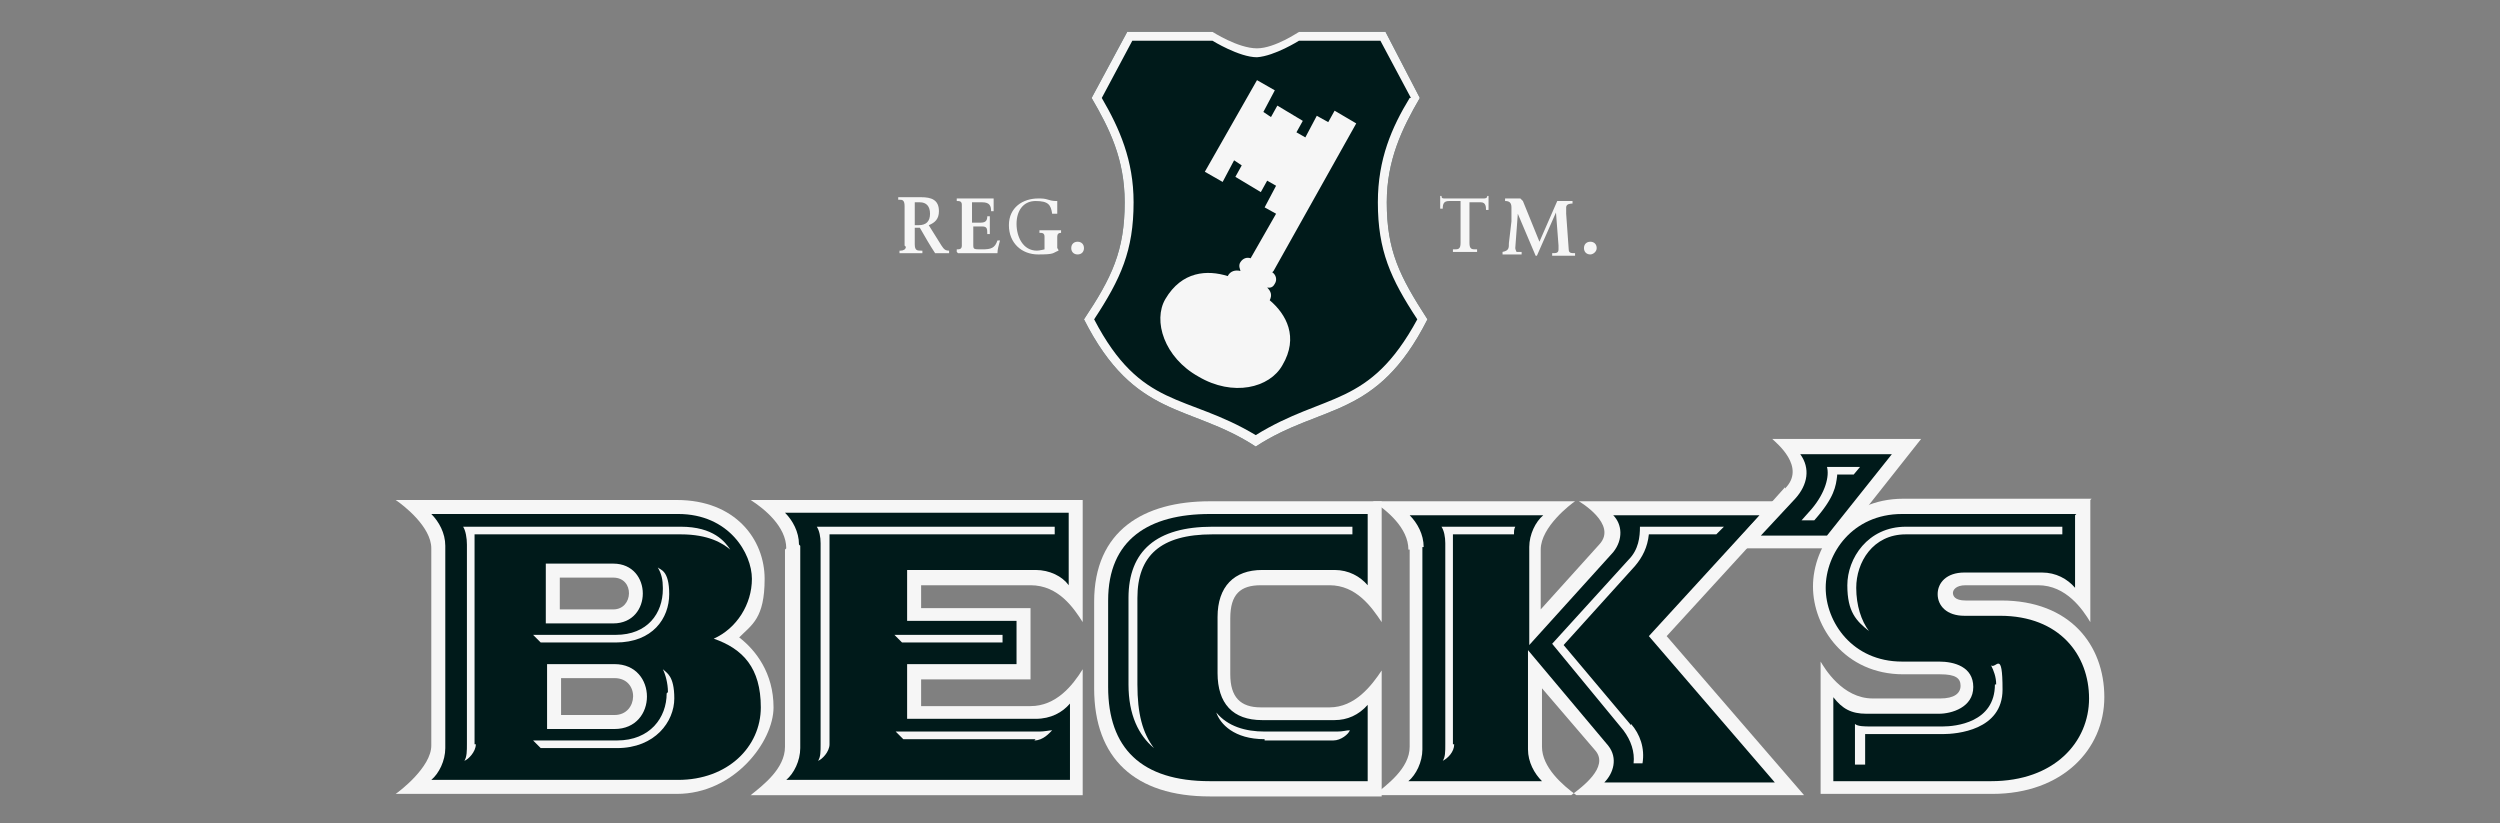 <?xml version="1.0" encoding="UTF-8"?>
<svg id="katman_1" xmlns="http://www.w3.org/2000/svg" version="1.1" viewBox="0 0 196.5 64.7">
  <rect x="0" y="0" width="196.5" height="64.7" fill="#808080" stroke="none"/>
  <!-- Generator: Adobe Illustrator 29.8.2, SVG Export Plug-In . SVG Version: 2.1.1 Build 3)  -->
  <defs>
    <style>
      .st0 {
        fill: #001a1a;
      }

      .st0, .st1 {
        fill-rule: evenodd;
      }

      .st1 {
        fill: #f6f6f6;
      }
    </style>
  </defs>
  <path class="st1" d="M114.8,15.9v3.2c0,.5-.2.5-.5.5h-.1v.2c.2,0,.6,0,1,0s.7,0,.9,0v-.2h-.1c-.3,0-.5,0-.5-.5v-3.2h.9c.4,0,.4.4.4.6h.2c0-.2,0-.4,0-.6,0-.2,0-.3,0-.5h-.1c0,.2-.2.2-.3.2h-3c-.2,0-.3,0-.3-.2h-.1c0,.2,0,.3,0,.5,0,.2,0,.3,0,.5h.2c0-.4.1-.6.5-.6h.9ZM119.5,15.6c-.2,0-.3,0-.5,0s-.5,0-.7,0v.2h0c.3,0,.5.1.5.5s0,.6,0,1.1l-.2,1.7c0,.4,0,.6-.5.7h0v.2c.2,0,.5,0,.7,0s.5,0,.8,0v-.2h0c-.2,0-.3,0-.4,0,0,0-.1-.2-.1-.3l.2-2.7h0l1.4,3.3h.1l1.5-3.4h0l.2,2.6c0,.2,0,.2,0,.3,0,.3-.2.3-.5.3v.2c.3,0,.6,0,1,0s.6,0,.8,0v-.2c-.3,0-.5,0-.5-.3l-.2-2.8c0-.1,0-.3,0-.5,0-.3.4-.3.5-.3h0v-.2c-.2,0-.4,0-.6,0s-.4,0-.6,0l-1.4,3.2-1.3-3.2ZM125.5,19.5c0-.3-.2-.5-.5-.5s-.5.2-.5.5.2.5.5.5c.2,0,.5-.2.5-.5ZM72,15.9c0,0,.2,0,.3,0,.5,0,.8.3.8.9s-.3.9-.9.9h-.3v-1.8ZM71.2,19.4c0,.2-.2.3-.4.3h-.1v.2c.3,0,.6,0,.8,0s.7,0,1,0v-.2h-.1c-.3,0-.5,0-.5-.5v-1.3h.4c.4.7.8,1.4,1.2,2,.2,0,.4,0,.5,0s.4,0,.6,0v-.2c-.3,0-.4-.1-.6-.4l-1-1.6c.5-.2.8-.5.8-1.1,0-.9-.6-1.1-1.4-1.1s-.6,0-.9,0-.7,0-.9,0v.2h.1c.2,0,.4,0,.4.5v3.1ZM75.3,19.9c.3,0,1,0,1.5,0s1.2,0,1.6,0c0-.3.1-.6.2-1h-.2c-.2.6-.5.7-1.2.7s-.7,0-.7-.4v-1.4h.7c.4,0,.4.2.4.6h.2c0-.5,0-1,0-1.4h-.2c0,.3-.1.5-.5.5h-.7v-1.6h.8c.6,0,.7.3.7.7h.2c0-.3,0-.7,0-1-.4,0-1,0-1.5,0s-1.1,0-1.4,0v.2h0c.2,0,.4,0,.4.3v3.2c0,.3-.2.3-.4.3h0v.2h0ZM83.1,16.8c0-.4,0-.8,0-1-.2,0-.4,0-.7-.1s-.5-.1-.8-.1c-1.2,0-2.3.7-2.3,2.1s1,2.3,2.3,2.3,1.1-.1,1.6-.3h0c0-.1-.1-.2-.1-.2v-.9c0-.2.1-.3.3-.3h0v-.2c-.3,0-.5,0-.8,0s-.6,0-.9,0v.2h0c.2,0,.4,0,.4.3v1c0,0-.4.1-.6.1-1.1,0-1.6-1.1-1.6-2.1s.5-1.8,1.5-1.8,1.2.3,1.3,1h.2ZM85.2,19.5c0-.3-.2-.5-.5-.5s-.5.2-.5.5.2.5.5.5.5-.2.5-.5Z"/>
  <path class="st0" d="M108.9,2.5l2.7,5.2c-1.4,2.4-2.6,4.9-2.6,8.2,0,3.8,1,5.8,3.2,9.2-4,7.9-8.3,6.6-13.5,10-5.2-3.4-9.5-2.1-13.5-10,2.2-3.3,3.2-5.4,3.2-9.2,0-3.4-1.2-5.8-2.6-8.2l2.8-5.2h6.7s2,1.8,3.5,1.7c1.4,0,3.3-1.7,3.3-1.7h6.8Z"/>
  <path class="st1" d="M100,21.4c.3.2.4.6.2.9-.2.4-.5.3-.6.3.3.3.4.6.2,1,1.3,1.1,2.3,2.9,1,5.1-1,1.8-3.9,2.5-6.6.9-2.7-1.5-3.6-4.4-2.6-6.1,1.3-2.2,3.3-2.3,4.9-1.8.2-.4.6-.5,1-.4,0-.1-.2-.4,0-.7.2-.3.5-.4.8-.3l2-3.5-.9-.5.9-1.7-.7-.4-.5.9-2-1.2.5-.9-.6-.4-.9,1.7-1.4-.8,4.1-7.2,1.4.8-.9,1.7.6.4.5-.9,2,1.2-.5.9.7.4.9-1.7.9.5.5-.9,1.7,1-6.5,11.6Z"/>
  <path class="st1" d="M110.9,7.7l-2.4-4.5h-6.4s-1.9,1.2-3.3,1.3c-1.4,0-3.5-1.3-3.5-1.3h-6.3l-2.4,4.5c1.4,2.4,2.5,4.9,2.5,8.2,0,3.8-1,6-3.1,9.2,3.7,7.1,7.2,5.8,12.7,9.1,5.5-3.4,8.9-2.1,12.7-9.1-2.1-3.2-3.1-5.4-3.1-9.2,0-3.4,1.1-5.9,2.5-8.2h0ZM108.9,2.5l2.7,5.2c-1.4,2.4-2.6,4.9-2.6,8.2,0,3.8,1,5.8,3.2,9.2-4,7.9-8.3,6.6-13.5,10-5.2-3.4-9.5-2.1-13.5-10,2.2-3.3,3.2-5.4,3.2-9.2,0-3.4-1.2-5.8-2.6-8.2l2.8-5.2h6.7s2,1.3,3.5,1.3c1.4,0,3.3-1.3,3.3-1.3h6.8ZM48.2,47.9c1.6,0,1.7-2.5,0-2.5h-4.2v2.5h4.2ZM48.3,56.2c1.9,0,2-2.9,0-2.9h-4.2v2.9h4.2ZM33.9,43.1c0-1.7-2.2-3.4-2.8-3.8h22.1c4.6,0,6.9,3.1,6.9,6.2s-1,3.6-2,4.6c1.3,1,2.7,2.8,2.7,5.5s-3.1,6.8-7.6,6.8h-22.1c.3-.2,2.8-2.1,2.8-3.8v-15.5Z"/>
  <path class="st0" d="M48.3,57.3h-5.3v-5.1h5.3c3.4,0,3.4,5.1,0,5.1ZM48.2,49h-5.3v-4.7h5.3c3.1,0,3.1,4.7,0,4.7ZM35,42.9v15.9c0,1-.5,2-1.1,2.5h19.4c3.9,0,6.5-2.6,6.5-5.7s-1.4-4.6-3.7-5.4c1.8-.8,3-2.7,3-4.7s-1.8-5.1-5.8-5.1h-19.4c.6.6,1.1,1.5,1.1,2.5h0Z"/>
  <path class="st1" d="M61.8,43.1c0-1.7-1.7-3.1-2.8-3.8h26.1v9.6c-.7-1.1-1.9-2.9-4.1-2.9h-8.6v1.8h8.6v5.6h-8.6v2.1h8.6c2,0,3.3-1.6,4.1-2.9v9.9h-26.1c1-.8,2.7-2.1,2.7-3.8v-15.5h0Z"/>
  <path class="st0" d="M62.9,42.9v15.9c0,1-.5,2-1.1,2.5h22.3v-6c-.6.7-1.5,1.2-2.7,1.2h-10.1v-4.3h8.6v-3.4h-8.6v-4h10.1c1.1,0,2.1.5,2.6,1.2v-5.7h-22.3c.6.6,1.1,1.5,1.1,2.5Z"/>
  <path class="st1" d="M108.6,39.3v9.6c-.8-1.2-2-2.9-4.1-2.9h-5.4c-1.6,0-2.4.7-2.4,2.6v4.4c0,1.8.8,2.6,2.4,2.6h5.4c2,0,3.3-1.7,4.1-2.9v9.9h-13.5c-5.9,0-9.1-3-9.1-8.5v-6.8c0-5.6,3.9-7.9,9.1-7.9h13.5Z"/>
  <path class="st0" d="M107.5,40.4h-12.4c-4.8,0-8,2-8,6.8v6.8c0,4.8,2.6,7.4,8,7.4h12.4v-6c-.7.8-1.6,1.2-2.6,1.2h-5.7c-2.3,0-3.5-1.3-3.5-3.7v-4.4c0-2.4,1.3-3.7,3.5-3.7h5.7c1.1,0,2,.5,2.6,1.2v-5.7Z"/>
  <path class="st1" d="M110.7,43.2c0-1.7-1.7-3.1-2.8-3.8h15.9c-.3.2-2.7,2-2.7,3.8v4.7l4.6-5.1c1.5-1.6-1.6-3.4-1.6-3.4h16.6l-9.7,10.6,10.8,12.5h-18.3c.8-.6,3-2.2,1.9-3.5l-4.2-4.9v4.6c0,1.6,1.6,3,2.7,3.8h-15.9c1-.8,2.8-2.1,2.8-3.8v-15.5Z"/>
  <path class="st0" d="M111.8,43v15.9c0,1-.5,2-1.1,2.5h10.5c-.6-.6-1.1-1.5-1.1-2.5v-7.8l6.3,7.5c.8,1,.4,2.2-.3,2.9h13.4l-9.9-11.5,8.7-9.5h-11.5c.7.7.8,1.9,0,2.9l-6.6,7.3v-7.7c0-1,.5-2,1.1-2.5h-10.5c.6.6,1.1,1.5,1.1,2.5h0Z"/>
  <path class="st1" d="M140.3,38.4c1.7-1.7-.7-3.6-1-3.9h11.7l-6.8,8.6h-8.2l4.3-4.8Z"/>
  <path class="st0" d="M141.1,39.2l-2.7,2.9h5.2l5.1-6.4h-7.2c.8,1.1.6,2.4-.4,3.5h0Z"/>
  <path class="st1" d="M164.3,39.3v9.6c-.6-1-1.9-2.9-4.1-2.9h-5.7c-.8,0-1,.4-1,.6s.1.6,1,.6h2.8c5.4,0,8.1,3.5,8.1,7.6s-3.3,7.6-8.8,7.6h-13.5v-10.4c.3.5,1.7,2.9,4.1,2.9h5.3c1.1,0,1.6-.4,1.6-1s-.4-.9-1.6-.9h-2.9c-4.6,0-7.1-3.7-7.1-6.9s2.5-6.9,7.1-6.9h14.8Z"/>
  <path class="st0" d="M163.2,40.4h-13.7c-3.9,0-6,3.1-6,5.8s2.1,5.8,6,5.8h2.9c1.2,0,2.7.4,2.7,2s-1.7,2.1-2.7,2.1h-5.7c-1.2,0-1.9-.4-2.6-1.3v6.6h12.4c5,0,7.7-3.1,7.7-6.5s-2.3-6.5-7-6.5h-2.8c-1.4,0-2.1-.8-2.1-1.7s.7-1.7,2.1-1.7h6.1c1.1,0,2,.5,2.6,1.2v-5.7Z"/>
  <g>
    <path class="st1" d="M37.3,58.5v-15.8c0-.2,0-.5,0-.7h16.2c2.2,0,3.3.7,3.9,1.2-.4-.6-1.3-1.8-3.9-1.8h-17.1c.2.3.3.9.3,1.4v15.7c0,.5,0,1-.2,1.3.3-.1.9-.7.9-1.3Z"/>
    <path class="st1" d="M52.1,46.3c0,1.9-1.2,3.6-3.7,3.6h-6.5l.6.6h5.9c2.9,0,4.2-1.9,4.2-3.8s-.7-1.9-.9-2.1c.3.5.4,1,.4,1.6ZM52.4,54.5c0,1.9-1.3,3.7-3.9,3.7h-6.6l.6.6h6c3,0,4.5-2.1,4.5-3.9s-.6-2-.9-2.3c.2.4.4,1.1.4,1.8h0ZM78.8,50.5v-.6h-8.5l.6.6h7.9Z"/>
    <path class="st1" d="M82.8,41.4h-18.6c.2.3.3.8.3,1.3v15.8c0,.6,0,1-.2,1.3.3-.1.9-.7.9-1.3v-15.8c0-.2,0-.5,0-.7h17.7v-.6h0ZM81.3,58.2c.7,0,1.2-.6,1.4-.8-.2,0-.6.1-1,.1h-11.3l.6.6h10.4ZM89.4,53.8v-6.8c0-3.3,1.8-5,5.9-5h11v-.6h-11c-4.4,0-6.6,1.9-6.6,5.6v6.8c0,2.4.8,4,2,5-.9-1.2-1.3-2.7-1.3-5h0ZM99.4,58.2h5.4c.6,0,1.2-.5,1.3-.8-.3,0-.5.1-1,.1h-5.7c-1.5,0-2.9-.4-3.8-1.5.3.9,1.4,2.1,3.8,2.1h0ZM114.2,58.5v-15.8c0-.2,0-.5,0-.7h4.8c0-.3,0-.4.1-.6h-5.8c.2.3.3.8.3,1.3v15.8c0,.6,0,1-.2,1.3.4-.2.9-.7.9-1.3h0ZM144.4,37.3h1.3l.5-.6h-2.6c.2.7-.1,2-1.2,3.3l-.8.9h1c1.6-1.8,1.7-2.7,1.8-3.5h0ZM145.9,46.2c0-2,1.3-4.2,3.9-4.2h12.3v-.6h-12.3c-3,0-4.6,2.5-4.6,4.6s.7,2.8,1.7,3.6c-.6-.8-1-2-1-3.4h0ZM156.8,53.8c0,3-3.1,3.3-4.1,3.3h-5.7c-.4,0-1,0-1.2-.2v3.2h.8v-2.4c.1,0,.4,0,.5,0h5.6c1.1,0,4.7-.3,4.7-3.5s-.5-1.6-.9-1.9c.2.4.4.9.4,1.5h0ZM128.2,57l-5.3-6.3,5.6-6.2c.6-.7,1-1.5,1.1-2.5h5.3l.6-.6h-6.6c0,.8-.1,1.8-.9,2.6l-6,6.6,5.6,6.8c.6.8.9,1.7.8,2.6h.7c.2-1.2-.2-2.3-.9-3.1h0Z"/>
  </g>
</svg>